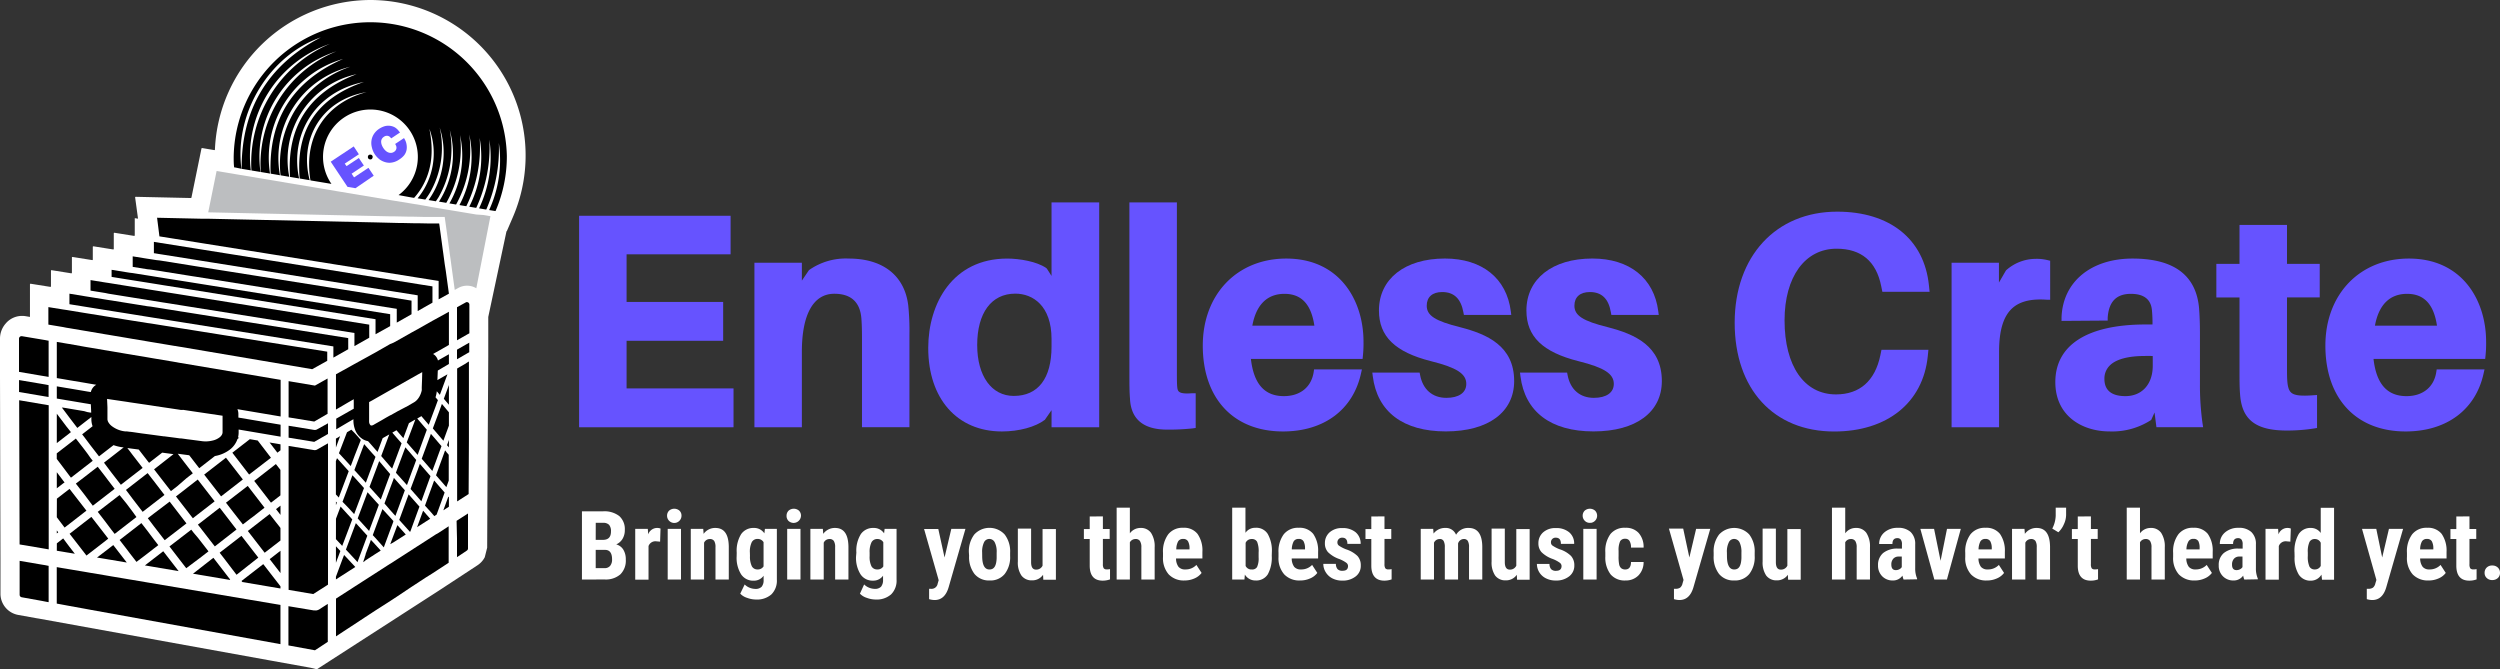 <?xml version="1.0" encoding="UTF-8"?> <svg xmlns="http://www.w3.org/2000/svg" viewBox="0 0 595.89 159.53"><rect x="0" y="0" width="595.89" height="159.53" fill="#333333" stroke="none"/><g id="Layer_2" data-name="Layer 2"><g id="Layer_1-2" data-name="Layer 1"><g id="Layer_2-2" data-name="Layer 2"><g id="Layer_1-2-2" data-name="Layer 1-2"><g id="Group_46" data-name="Group 46"><path id="Path_371" data-name="Path 371" d="M88.23,0a37.19,37.19,0,0,0-37,35.65.13.13,0,0,1-.13.13h0l-2.91-.49a.15.15,0,0,0-.17.12L45.63,47.09a.16.16,0,0,1-.14.11l-13.14-.29a.15.15,0,0,0-.14.15h0l.69,5.06L32.12,52v4.08a.15.15,0,0,1-.14.15h0l-4.7-.75a.15.15,0,0,0-.16.12v3.72a.14.14,0,0,1-.14.14h0l-4.7-.75a.14.14,0,0,0-.16.12h0v3A.14.14,0,0,1,22,62h0l-4.7-.75a.14.14,0,0,0-.16.12h0V65a.14.14,0,0,1-.13.15h0l-4.7-.75a.13.13,0,0,0-.16.1v3.73a.15.15,0,0,1-.14.15h0l-4.71-.75a.15.15,0,0,0-.16.12v7.79l-1-.17a5.1,5.1,0,0,0-.87-.07,5.07,5.07,0,0,0-3.92,1.82A5.43,5.43,0,0,0,0,80.71V85H0v4.81H0l.11,43.58h0v8.18a5.14,5.14,0,0,0,4.22,5l4.61.83H9l55.25,10h0l9.87,1.78h0l1.4.35,28.86-18.61h0l9.44-6.19a5.08,5.08,0,0,0,1.73-1.92h0l.57-2.27h0l.08-16.69h0L116.38,85V81.82h0V75.55l4.35-20.44h.07l1.41-3.27A37.06,37.06,0,0,0,88.23,0Z" fill="#fff"></path><g id="Group_45" data-name="Group 45"><path id="Path_372" data-name="Path 372" d="M88.28,38c.35,0,.53-.24.55-.66a.54.54,0,0,0-.59-.48h0a.52.52,0,0,0-.55.49h0v.09a.53.53,0,0,0,.51.55h.08Z"></path><path id="Path_373" data-name="Path 373" d="M89.27,36.68A5.25,5.25,0,0,0,90.48,38a4.31,4.31,0,0,0,1.49.69,3.8,3.8,0,0,0,.89.11,4.25,4.25,0,0,0,2.33-.8h0a4.79,4.79,0,0,0,1.15-1,3.08,3.08,0,0,0,.57-1.28,3.69,3.69,0,0,0,0-1.24,3.52,3.52,0,0,0-.41-1.22l-.2-.35-2.11,1.4.16.3a1.22,1.22,0,0,1,.12.86,1.18,1.18,0,0,1-.56.73,1.43,1.43,0,0,1-.63.24,1.6,1.6,0,0,1-.65-.08A2.09,2.09,0,0,1,92,36a3.08,3.08,0,0,1-.61-.69,3.41,3.41,0,0,1-.42-.83,2.4,2.4,0,0,1-.12-.75,1.34,1.34,0,0,1,.17-.62,1.44,1.44,0,0,1,.5-.51,1.17,1.17,0,0,1,.83-.23,1.06,1.06,0,0,1,.68.36l.22.25,2.1-1.4-.27-.32a3.44,3.44,0,0,0-1-.92,3.26,3.26,0,0,0-2.54-.21,5,5,0,0,0-1.16.57,4.34,4.34,0,0,0-1.25,1.24,3.81,3.81,0,0,0-.58,1.52,4.07,4.07,0,0,0,.08,1.63A5,5,0,0,0,89.27,36.68Z" fill="#6653ff"></path><path id="Path_374" data-name="Path 374" d="M109.52,48.93a24.65,24.65,0,0,0,2.34-16.83,27.11,27.11,0,0,1-3.14,16.7h.21Z" fill="none"></path><path id="Path_375" data-name="Path 375" d="M86.74,19.5c-11.85,2.41-17.67,12.81-15.46,23h.15C70.42,31,75.56,23.35,86.74,19.5Z" fill="none"></path><path id="Path_376" data-name="Path 376" d="M81.78,14.05A24.48,24.48,0,0,0,64.36,41.38h.14C64,28.5,69.72,19.37,81.78,14.05Z" fill="none"></path><path id="Path_377" data-name="Path 377" d="M111.87,49.32A26.18,26.18,0,0,0,114.34,33a31.7,31.7,0,0,1-3.18,16.25h.21Z" fill="none"></path><path id="Path_378" data-name="Path 378" d="M107.1,48.53a22.82,22.82,0,0,0,2.54-16.27,26.35,26.35,0,0,1-3.28,16.14h.08Z" fill="none"></path><path id="Path_379" data-name="Path 379" d="M104.61,48.11A21.1,21.1,0,0,0,107.18,31a23.49,23.49,0,0,1-2.67,16,9.66,9.66,0,0,1-.67,1h.06Z" fill="none"></path><path id="Path_380" data-name="Path 380" d="M82.81,44.46l-4-6,5.47-3.64,1.24,1.86-3.37,2.24.44.66,2.91-1.94,1.2,1.8-2.92,1.94.58.87L87.82,40l1.27,1.9-4.37,2.9,8.54,1.43,1.74.29a11.31,11.31,0,1,0-16-2.69l1.75.29Z" fill="none"></path><path id="Path_381" data-name="Path 381" d="M89.08,41.88,87.82,40l-3.43,2.28-.58-.88,2.92-1.94-1.2-1.8L82.61,39.6,82.17,39l3.37-2.23-1.23-1.87-5.48,3.64,4,6,1.9.32Z" fill="#6653ff"></path><path id="Path_382" data-name="Path 382" d="M114.2,49.71a28.38,28.38,0,0,0,2.47-16.36,34.59,34.59,0,0,1-3.15,16.25h.24Z" fill="none"></path><path id="Path_383" data-name="Path 383" d="M70.19,26.5A25,25,0,0,1,83.51,15.9,22.41,22.41,0,0,0,66.73,41.77h.14A24.66,24.66,0,0,1,70.19,26.5Z" fill="none"></path><path id="Path_384" data-name="Path 384" d="M116.62,50.12a28.31,28.31,0,0,0,2.29-16,35.9,35.9,0,0,1-3,15.87h.3Z" fill="none"></path><path id="Path_385" data-name="Path 385" d="M76.48,8.92C64.58,13,55.8,26.63,57.54,40.23h.06C57.53,26,63.85,15.5,76.48,8.92Z" fill="none"></path><path id="Path_386" data-name="Path 386" d="M87.37,21.91C76.8,23.7,71.18,33,73.82,43H74C72.2,32.1,78.12,24.37,87.37,21.91Z" fill="none"></path><path id="Path_387" data-name="Path 387" d="M102.33,30.7c1,4.94.78,9.73-1.92,14.16a16.22,16.22,0,0,1-1.69,2.26l.81.15A16.88,16.88,0,0,0,102.33,30.7Z" fill="none"></path><path id="Path_388" data-name="Path 388" d="M104.77,30.4a21.61,21.61,0,0,1-2.25,15.41,17.28,17.28,0,0,1-1.18,1.75l.78.13A19.47,19.47,0,0,0,104.77,30.4Z" fill="none"></path><path id="Path_389" data-name="Path 389" d="M64.15,23.17a31,31,0,0,1,14.5-12.73A28.36,28.36,0,0,0,59.77,40.6h.15A30.7,30.7,0,0,1,64.15,23.17Z" fill="none"></path><path id="Path_390" data-name="Path 390" d="M85,17.68A20.84,20.84,0,0,0,69,42.14h.18Q67.91,24.2,85,17.68Z" fill="none"></path><path id="Path_391" data-name="Path 391" d="M66.33,24A29.31,29.31,0,0,1,80.19,12.24,26.42,26.42,0,0,0,62.08,41h.08A29.26,29.26,0,0,1,66.33,24Z" fill="none"></path><path id="Path_392" data-name="Path 392" d="M57.54,40.23c-1.74-13.6,7-27.2,18.94-31.32C63.84,15.5,57.53,26,57.6,40.24l2.18.36A28.34,28.34,0,0,1,78.65,10.44,30.85,30.85,0,0,0,59.93,40.63l2.15.36A26.4,26.4,0,0,1,80.19,12.24,28.91,28.91,0,0,0,62.16,41l2.2.37A24.47,24.47,0,0,1,81.78,14.05C69.72,19.37,64,28.5,64.51,41.39l2.22.38A22.41,22.41,0,0,1,83.51,15.9,25,25,0,0,0,70.19,26.5a24.66,24.66,0,0,0-3.32,15.29l2.08.35A20.84,20.84,0,0,1,85,17.68Q67.93,24.22,69.13,42.17l2.16.36c-2.21-10.22,3.61-20.62,15.46-23C75.57,23.35,70.42,31,71.44,42.55l2.38.4c-2.63-9.93,3-19.25,13.56-21C78.13,24.37,72.21,32.1,74,43l5,.83A11.3,11.3,0,1,1,95,46.5l2.7.5.83.14h.2a16.92,16.92,0,0,0,1.69-2.27c2.7-4.43,2.91-9.21,1.93-14.16a16.89,16.89,0,0,1-2.81,16.56l1,.16.78.13h.06a20.5,20.5,0,0,0,1.17-1.75A21.61,21.61,0,0,0,104.8,30.4a19.47,19.47,0,0,1-2.65,17.29l1,.16.74.13c.23-.34.45-.67.66-1a23.48,23.48,0,0,0,2.65-16,21.16,21.16,0,0,1-2.57,17.08l1.11.18.63.11a26.42,26.42,0,0,0,3.29-16.14,22.87,22.87,0,0,1-2.54,16.27l1,.17.59.1a27.11,27.11,0,0,0,3.14-16.7,24.65,24.65,0,0,1-2.34,16.83l1.12.19.52.08a31.72,31.72,0,0,0,3.18-16.26,26.16,26.16,0,0,1-2.48,16.38l1.19.2.47.08a34.46,34.46,0,0,0,3.14-16.25,28.46,28.46,0,0,1-2.46,16.36l1.28.22.43.07a36.11,36.11,0,0,0,3-15.88,28.5,28.5,0,0,1-2.31,16l.52.08,1,.16a32.94,32.94,0,0,0,2.7-13.13,32.56,32.56,0,0,0-65.11.26c0,.82,0,1.64.11,2.45l.4.06Z"></path><path id="Path_393" data-name="Path 393" d="M113.51,51.13l-.7-.12-1.69-.28-.72-.12-1.72-.29-.8-.13-1.69-.28-.72-.12-1.82-.31-.8-.13L101,49l-.79-.13-2-.33-.83-.14L93,47.69l-12.57-2.1L56,41.49l-4.37-.73-2,9.85,9,.2,34.17.75h.89l3.63.08h.89l2.56.06H106l.11.83.13.93.28,2,.12.85.27,2,.11.78.26,1.93.11.76.23,1.72.77,5.6.84-.46a4.29,4.29,0,0,1,4.3.07l3-15.3.37-1.88-.93-.16-.72-.12Z" fill="#bcbec0"></path><path id="Path_394" data-name="Path 394" d="M67.54,62.57l-19.7-3.14-.74-.12-.74-.12L38.23,57.9l-.77-.13-.78-.12h0v2.7l.41.06.77.13.78.12,7.23,1.15.74.12.74.12,25.42,4.06L94.1,69.52l5.46.87v3.75l3.52-2V68.26l-2.91-.46Z"></path><path id="Path_395" data-name="Path 395" d="M45.51,67.3l-.75-.12-5.37-.85-.77-.13-.78-.12-1.18-.19-.75-.12-.75-.12-3.53-.56L30.88,65l-.75-.12-3.53-.57V66l3.53.57.75.12.75.12,3.53.56.75.12.75.12,1.43.23.78.13.77.12,4.78.76.75.12.74.12,43.6,7v3.58L93,77.73V74.89L46.25,67.42Z"></path><path id="Path_396" data-name="Path 396" d="M44.09,74.38l-.74-.11-2.93-.47-.77-.12-.78-.13-2.21-.35-.75-.12L35.16,73l-3.53-.57-.75-.12-.75-.12-3.53-.57-.75-.11-.75-.12-3.52-.57-.75-.12-.75-.12L16.55,70v2.51l3.53.57.75.12.75.12,3.52.57.75.12.75.12,3.53.56.75.12.75.12,3.53.57.75.12.75.12,2.57.41.77.12.77.13,2.09.33.74.12.75.12,35.11,5.6v2.67l3.54-2V80.59L44.83,74.5Z"></path><g id="Group_44" data-name="Group 44"><path id="Path_397" data-name="Path 397" d="M46.66,57.72l.74.12.74.12,17.37,2.77,34.06,5.44h0l3.08.49,1.9.3v4.39L107,70l-.74-5.41L106,62.94l-.09-.67-.26-1.93-.1-.69-.26-1.94-.11-.79-.27-2-.11-.83-.12-.82h-2.27l-2.47-.05H99l-3.18-.07H95L89.09,53H89l-29.66-.65-10-.22H47.81L37.44,51.9,38,56.34Z"></path><path id="Path_398" data-name="Path 398" d="M35.91,64.25l.75.12,1,.15.78.12.77.13,5.88.94.74.12.74.11,48,7.67V76.9l3.52-2V71.66L87.89,70l-9.47-1.51L47,63.51l-.75-.12-.74-.12L38.82,62.2l-.77-.12L37.28,62l-.63-.1-.75-.12-.75-.11-3.52-.57v2.51l3.52.57Z"></path><path id="Path_399" data-name="Path 399" d="M25.85,70l.75.12,3.53.57.75.12.75.12,3.53.57.75.12.75.12,2,.32.77.12.78.12,3.43.55.74.12.75.12,39.35,6.28V82.5l3.53-2V77.38l-42.4-6.77-.74-.12-.74-.12-4.28-.68-.77-.13-.77-.12-1.65-.26-.75-.12-.75-.12-3.53-.57-.75-.12-.75-.12-3.53-.57-.75-.12-.75-.11-3.52-.57v2.51l3.52.57Z"></path><path id="Path_400" data-name="Path 400" d="M15.8,78.11l.75.12,3.53.6.75.12.75.13,3.52.6.75.12.75.13,3.53.59.75.13.75.13,3.53.59.75.13.75.12,3.4.57.78.13.77.13h.1l.74.13.74.12L74.41,88,78,86V83.82L44.06,78.4l-.75-.12-.74-.11L41,77.91l-.77-.12-.78-.12-2.78-.45-.75-.12-.76-.1-3.53-.56-.75-.12-.75-.12-3.52-.57-.75-.12-.75-.12-3.53-.57-.75-.12-.75-.12L16.56,74l-.75-.12-.75-.11-3.53-.57v4.17l3.53.59Z"></path><path id="Path_401" data-name="Path 401" d="M80.07,120.4l.22-.6-.22-.24Z"></path><path id="Path_402" data-name="Path 402" d="M80.07,106.67l1-2.71-1,.59Z"></path><path id="Path_403" data-name="Path 403" d="M80.07,130.41v3.74l.26-.71.29-.75.28-.74.14-.38.09-.23-.76-.81-.29-.32Z"></path><path id="Path_404" data-name="Path 404" d="M77.57,144.3l-.95.61-.5.33a2.14,2.14,0,0,1-.65.25,1.34,1.34,0,0,1-.4,0h-.32l-6-1v9.35L75.07,155h0l1.63-1.07.93-.61.32-.21.18-.12v-9.05l-.18.12Z"></path><path id="Path_405" data-name="Path 405" d="M13.54,127.15l.34-.27-.34-.44Z"></path><path id="Path_406" data-name="Path 406" d="M26.6,119.46l-.75.58-.75.58L23.3,122l1.8,2.33.75,1,.75,1,.73.93,2.8-2.17.75-.58.75-.58.89-.69L31.63,122l-.75-1-.75-1-1.63-2Z"></path><path id="Path_407" data-name="Path 407" d="M54.86,138.14l-4-5.19L46,136.75l8.8,1.48Z"></path><path id="Path_408" data-name="Path 408" d="M57.56,138.48l.2.25,9.09,1.54v-.52l-4.1-5.29Z"></path><path id="Path_409" data-name="Path 409" d="M61.45,133l.12-.09-.52-.67-.59-.76-2.91-3.76-4.64,3.59-.55.43.24.32.59.76L56.38,137Z"></path><path id="Path_410" data-name="Path 410" d="M36.66,122.42l-.75.58-.68.53.68.88.75,1,2.59,3.35,5.19-4-4-5.2Z"></path><path id="Path_411" data-name="Path 411" d="M48,132.73l.94-.73.75-.58-.12-.16-1.48-1.91-.92-1.18-1-1.17-.58-.75-5.2,4,4,5.19Z"></path><path id="Path_412" data-name="Path 412" d="M36.66,114.65l-.32-.4-.18-.23-.25-.33-.36-.46-.34-.44h-.05l-3.53,2.74-.75.58-.75.58-.11.08.11.15.75,1,.75,1L34,122l1.12-.87.75-.58.75-.58,2.58-2-2-2.61Z"></path><path id="Path_413" data-name="Path 413" d="M56.37,126.21l-4-5.19-4.91,3.81-.29.21.38.49,3.65,4.71Z"></path><path id="Path_414" data-name="Path 414" d="M66.86,122.73v-2.21l-1.07.83Z"></path><path id="Path_415" data-name="Path 415" d="M75.56,107.16a1.05,1.05,0,0,1-.49.13h-.16l-6.12-1V140.6l5.87,1L78,139.47l.18-.12V105.67l-.18.1Z"></path><path id="Path_416" data-name="Path 416" d="M75.07,91.91l-6.28-1.06v8.63l6.11,1,3-1.74.18-.1V90.22l-.18.1Z"></path><rect id="Rectangle_25" data-name="Rectangle 25" x="49.99" y="110.42" width="6.57" height="6.57" transform="translate(-58.52 56.53) rotate(-37.81)"></rect><path id="Path_417" data-name="Path 417" d="M75.55,102.36a1,1,0,0,1-.48.12h-.16l-6.12-1v2.84l6.11,1,3.1-1.78.18-.1v-2.56L78,101Z"></path><path id="Path_418" data-name="Path 418" d="M46.09,115.11l-.68.53-.69.53-.32.26-.7.54-.7.54-1.06.82,3.74,4.83.29.37.47-.37.68-.53,3.14-2.43.69-.54.21-.16-.62-.8-3.41-4.4Z"></path><path id="Path_419" data-name="Path 419" d="M66.12,107.9l.74-.57v-1.42l-2.61-.44Z"></path><path id="Path_420" data-name="Path 420" d="M60.59,114.63l4,5.19,2.25-1.74V112l-1.08-1.39Z"></path><path id="Path_421" data-name="Path 421" d="M61.43,105l-1.88-.32-4.17,3.23,4,5.2,5.2-4Z"></path><path id="Path_422" data-name="Path 422" d="M60.35,123.13l.7-.55,2-1.57-4-5.19-5.19,4,.1.13.86,1.12.87,1.12,2.2,2.81,1.76-1.36Z"></path><path id="Path_423" data-name="Path 423" d="M65.62,124.27l-1.35-1.74-1.09.84-.7.54-.7.55-2.71,2.1,3.87,5,.15.19.24-.19,3.52-2.72v-3l-.37-.49Z"></path><path id="Path_424" data-name="Path 424" d="M42.14,86.35l-.43-.07-.34-.06-.4-.07-.37-.06-3.94-.66-.75-.13-.75-.13-3.53-.59-.75-.13-.75-.12-3.53-.6-.75-.13-.75-.12-3.52-.6-.75-.12-.75-.13L16.55,82l-.75-.12-.75-.13-1.51-.25v8.62l1.51.25.75.13.75.13,3.53.59.75.13.75.13,1.37.23a3.21,3.21,0,0,0-.48.34,2.75,2.75,0,0,0-.82,1.39h-.07l-.75-.12-.75-.13-3.53-.6-.75-.12-.75-.13-1.51-.25V95l1.51.25.75.13.75.12,3.53.6.75.12.75.13h.07l.09,2h-.17l-.75-.13L20.07,98l-3.52-.59-.75-.13-.75-.12h-.3l.3.38.75,1,.75,1L18.43,102l1.64-1.28.75-.58.75-.58.21-.16v.71a5,5,0,0,0,.29,1.48l-.52.41-.75.58-.75.58-.47.37.47.6.75,1,.75,1,2.05,2.65,1.47-1.14.75-.58.75-.58.49-.38a10.72,10.72,0,0,0,2.17.52h.27l-2.93,2.28-.75.58-.75.58-.28.22.28.38.75,1,.75,1,2.24,2.89,1.29-1,.75-.58.75-.58,2.4-1.86-2.4-3.1-.75-1-.5-.64.5.07.75.1,1.47.19,2.06,2.66.4.51.35-.27.39-.31.36-.27.55-.43.9-.7.58-.45,2.69.36-3.84,3-.79.62.53.69,1.62,2.09.87,1.12.87,1.12.13.17.11-.08.69-.54.7-.54L44.43,114l.68-.53.69-.53.16-.13-.22-.29-.92-1.18-.92-1.19-1.53-2,1.28.17.77.1.67.09.13.15,2.27,2.94,3.73-2.9A8.13,8.13,0,0,0,55,107a5.43,5.43,0,0,0,1.61-2.36l.42-.33-.31,0a4.82,4.82,0,0,0,.16-1.25v-.68l10,1.7v-2.85l-10.06-1.7v-.94a3,3,0,0,0-.23-1.06l10.3,1.74V90.54L42.47,86.42ZM43.71,97.7l9.34,1.39V103a1.24,1.24,0,0,1-.15.6,2,2,0,0,1-.45.56h0a4.26,4.26,0,0,1-1.78.85,6.85,6.85,0,0,1-2.63.13l-2.49-.33-.89-.11-.77-.11-.77-.1h-.26l-1-.14L39.14,104H39l-.74-.1-.75-.1-.8-.11-.75-.1-.75-.1-1.46-.19L31.68,103l-.62-.08h-.13l-.75-.1H29.8a6.31,6.31,0,0,1-3.14-1.25,3,3,0,0,1-.75-.8,1.64,1.64,0,0,1-.3-.83V97.08l-.09-2,.5.08.75.11,3.53.52.75.12.75.11,3.53.52.75.11.75.12,2.15.32.74.11.75.11,1.86.28.77.12Z"></path><path id="Path_425" data-name="Path 425" d="M65.46,132.36l-.94.73-.24.18,2.58,3.33v-5.32l-.46.35Z"></path><path id="Path_426" data-name="Path 426" d="M35.91,135l.75.13,5.92,1-3.67-4.74-2.25,1.74-.75.58-.75.58-.62.48.62.1Z"></path><path id="Path_427" data-name="Path 427" d="M35.15,138.83l-3.53-.6-.75-.12-.75-.13-3.52-.59-.75-.13-.75-.13-3.53-.59-.75-.13-.75-.13-3.53-.59-.75-.13-.75-.12-1.51-.26v8.69l1.51.28.75.14.75.14,3.53.64.75.14.75.14,45.28,8.19v-9.35l-8-1.35Z"></path><path id="Path_428" data-name="Path 428" d="M31.63,132.77l.9,1.16,2.63-2,.75-.58.75-.59,1.07-.82-1.07-1.38-.75-1-.75-1-1.46-1.88-2.07,1.61-.75.58-.75.58-1.62,1.26,1.62,2.09.75,1Z"></path><path id="Path_429" data-name="Path 429" d="M20.61,132.42l.22-.17.75-.58,3.53-2.73.69-.55-.69-.9-3.33-4.29-.2.16-.75.58-.75.58-3.49,2.71,3.49,4.5Z"></path><path id="Path_430" data-name="Path 430" d="M25.86,133.35l.75.12,3.52.6h.08l-.08-.1L27,129.92l-.38.29-.75.58-.75.58-2,1.52,2,.33Z"></path><path id="Path_431" data-name="Path 431" d="M25.85,114.59l-.75-1-1.81-2.34-1.71,1.32-.75.59-.75.58-2,1.53,2,2.56.75,1,.75,1,.54.71,3-2.32.75-.58.75-.58.71-.55-.71-.92Z"></path><path id="Path_432" data-name="Path 432" d="M15.8,101.61l-.75-1-1.51-2v7l1.51-1.17.75-.58.75-.58.35-.28-.35-.45Z"></path><path id="Path_433" data-name="Path 433" d="M15.39,115l-.34-.44-1.51-2v3.83l1.51-1.17Z"></path><path id="Path_434" data-name="Path 434" d="M20.83,108.1l-.75-1-2-2.57-1.53,1.19-.75.58-.75.58-1.52,1.18v1.33l1.52,2,.75,1,.75,1,.36.47,3.16-2.45.75-.58.75-.58.53-.42-.53-.68Z"></path><path id="Path_435" data-name="Path 435" d="M13.54,131.27l1.51.25.75.13.75.12,1.29.22-1.29-1.66-.75-1-.74-1h0l-1.51,1.18Z"></path><path id="Path_436" data-name="Path 436" d="M13.54,123.29l1.51,2,.35.46.4-.31.75-.58,3.53-2.74.52-.4-.52-.67-3.51-4.52h0l-.75.58-.75.58-1.51,1.17Z"></path><path id="Path_437" data-name="Path 437" d="M10.77,81.06,10,80.93l-4.78-.8H5.13a.6.6,0,0,0-.6.6h0v7.91l5.47.93.75.12.75.13h.09V81.2H11.5Z"></path><path id="Path_438" data-name="Path 438" d="M10.77,134.71l-.75-.12-5.34-.91v8.09a.6.6,0,0,0,.49.59l4.83.87.75.15.75.14h.09v-8.66H11.5Z"></path><path id="Path_439" data-name="Path 439" d="M10.77,96.44,10,96.32,4.57,95.4l.1,34.37,5.35.9.75.13.75.13h.09V96.58h-.09Z"></path><path id="Path_440" data-name="Path 440" d="M10.77,91.64,10,91.51l-5.46-.92v2.85l5.45.92.75.13.75.12h.09V91.78h-.09Z"></path><path id="Path_441" data-name="Path 441" d="M105.67,121.64l1.33-.86v-2.24l-.14-.17Z"></path><path id="Path_442" data-name="Path 442" d="M108.93,128.35v4.45l.35-.23,2-1.34a.61.61,0,0,0,.27-.51v-8.33l-2.72,1.75Z"></path><path id="Path_443" data-name="Path 443" d="M102.54,123.65l-1.69-1.92-1.29,3.53-.15.4.15-.1Z"></path><path id="Path_444" data-name="Path 444" d="M103.09,122.52l.44.5.09-.06.22-.15.23-.15.52-1.43.3-.83,1.09-3-.4-.47-.63-.71-.36-.42-.26-.3-.49-.57-.36-.4-.39,1.08-1.79,4.91L103,122.4Z"></path><path id="Path_445" data-name="Path 445" d="M103.84,127.4l-.38.25-.37.24-.5.32-.88.57-2.15,1.38-.75.48-.75.49-1.81,1.16-1.13.73-.59.38-.53.34-.22.15-.75.48H93l-.78.5-.79.51-1.89,1.22-.75.48-.75.48-3.53,2.27-.75.49-.75.48-2.92,1.88v9l1.59-1.05.93-.61.4-.26.53-.35.22-.14.75-.49,2.33-1.54.94-.61.25-.17.68-.44.07-.05.75-.49,3.5-2.24.75-.49.75-.49L98,139.94l.75-.49.75-.49.5-.33,1.42-.93,1.6-1,.75-.49.75-.49,2.42-1.58v-8.7L104.55,127Z"></path><path id="Path_446" data-name="Path 446" d="M97.81,126.7l.25-.7.75-2.06.75-2.06.42-1.13-.42-.47-.75-.85-.75-.85-.66-.75-2.24,6.1,2.54,2.82Z"></path><path id="Path_447" data-name="Path 447" d="M93,126.36l.75-2v-.19l-.75-.83-1.84-2-1.68,4.51-.63,1.7.63.68,2,2.24Z"></path><path id="Path_448" data-name="Path 448" d="M93.78,114.25l-.75,2L91.64,120,93,121.58l.75.84.5.55.25-.68,2-5.43-2-2.25-.62-.71Z"></path><path id="Path_449" data-name="Path 449" d="M93.78,129.28l.75-.48,2.19-1.4-2-2.23-.18.47-.75,2-.75,2v.06h0Z"></path><path id="Path_450" data-name="Path 450" d="M87.1,133.58l.56-.36L88,133l.22-.14.22-.15.31-.19.59-.39.16-.1,1.25-.8-1.25-1.37-.75-.82-.34-.36L88,129.8l-.86,2.28,0,.14-.22.61v.09l-.24.65v.06l-.14.37.43-.27Z"></path><path id="Path_451" data-name="Path 451" d="M88,126.48l.75-2,.75-2,.8-2.16-.8-.88-.75-.84-.75-.83-.4-.44-2.34,6.24,2.73,3Z"></path><path id="Path_452" data-name="Path 452" d="M80.07,128.51l1.5,1.61L83,126.35l.75-2,.21-.56-.21-.23-.75-.82-1.82-2-1.1,2.91Z"></path><path id="Path_453" data-name="Path 453" d="M80.33,109.21l-.27.7v7.94l.69.74,2.23-5.9.14-.38-.14-.16Z"></path><path id="Path_454" data-name="Path 454" d="M84,113.28l-.26.7L83,116l-1.36,3.6L83,121l.75.82.67.72.08-.22,2.26-6-2.26-2.51Z"></path><path id="Path_455" data-name="Path 455" d="M80.07,138.11,83,136.23l.75-.48.75-.48.19-.12-.19-.21-.75-.8-.6-.65-.15-.16-.56-.6-.43-.45-.16.43-.29.75-1.49,4Z"></path><path id="Path_456" data-name="Path 456" d="M85.21,134l.17-.48.12-.32.16-.43.1-.28.18-.47.09-.24,1.52-4.09-2.73-3-.34.9-.75,2-.75,2-.34.91-.19.51.32.34.21.22.34.36.41.45.18.19.12.13.45.48.27.29Z"></path><path id="Path_457" data-name="Path 457" d="M110.77,86.79h0l-.67.39-.2.11-.5.29-.44.26v31.68l2.74-1.76.07-12.91V86.16l-.24.14Z"></path><path id="Path_458" data-name="Path 458" d="M111.31,72a.6.6,0,0,0-.29.08l-2.09,1.15v7.88l.29-.16.7-.4,1.45-.83.51-.28V72.62a.6.6,0,0,0-.59-.61h0Z"></path><path id="Path_459" data-name="Path 459" d="M110.87,82.23l-.67.39-.71.4-.56.32v2.29l.16-.09.7-.4.58-.34.12-.07.74-.43.62-.35V81.67l-.12.08Z"></path><path id="Path_460" data-name="Path 460" d="M107,96.48V91.77l-1.21,3.28Z"></path><path id="Path_461" data-name="Path 461" d="M104.59,98.32l-.75,2-.67,1.8.67.78.75.88,1.09,1.27,1.32-3.6V98.28l-1.67-2Z"></path><path id="Path_462" data-name="Path 462" d="M105.23,106.34l-.64-.74-.75-.88-.75-.87-.38-.44-2.19,5.94,2.54,2.92v-.06l.75-2,.75-2.06Z"></path><path id="Path_463" data-name="Path 463" d="M106.09,107.35l-.36,1-1.15,3.15-.65,1.79.65.75h0l.62.71.62.71.57.66.57-1.56V108.4l-.42-.48Z"></path><path id="Path_464" data-name="Path 464" d="M106.87,106.48l.13.15v-1.76l-.45,1.24Z"></path><path id="Path_465" data-name="Path 465" d="M99.56,112l-.75,2-.75,2-.2.55.2.23.75.86.75.85.87,1,2.18-6-2.54-2.93Z"></path><path id="Path_466" data-name="Path 466" d="M103.84,76.05l-.75.41-3.53,2-.75.41-.75.41-3.53,2-.75.41L93,82l-3.49,2-.75.41-.75.42-3.53,1.94-.75.42L83,87.6l-2.92,1.61v8.41L83,95.91l.75-.43.57-.33a5.23,5.23,0,0,0,0,.56v1.71l-.51.28-.75.43-2.92,1.66v2.54L83,100.64l.75-.43.49-.29v.17a6.42,6.42,0,0,0,.1,1.24,5,5,0,0,0,.16.67h0a4.51,4.51,0,0,0,1.94,2.66,4,4,0,0,0,1.29.5l.3.33.75.85.75.86.46.52,1.22-3.28,1.58-.89-1.93,5.15L93,111.18l.47.52.28-.76.75-2,1.22-3.28-1.22-1.39-.75-.87-.24-.28.24-.14.75-.43h0l1.64,1.89,1.33-3.58.52-.3.75-.43L99,100l-.3.8-.75,2-1,2.65,1,1.14.75.86.75.86.1.12,2.19-6-2.29-2.67h0l.76-.44c.08,0,.14-.09.22-.14l1.77,2.07L103,99.1l.75-2,.63-1.73-.57-.67a7.09,7.09,0,0,0,.3-1.44l.39.45.34.41,1.81-4.9-2.15,1.24-.24.15.09-2.28.14-.09L107,86.76V84.44l-2.42,1.37-.19.12a2.56,2.56,0,0,0-.56-1.07,2.18,2.18,0,0,0-.49-.42l-.13-.06.63-.36.75-.42L107,82.22V74.31l-2.41,1.33Zm-3.24,14.4-.07,1.84v.45a1.31,1.31,0,0,1,0,.28,5,5,0,0,1-.55,1.49,3.74,3.74,0,0,1-.32.49,3.34,3.34,0,0,1-.75.75l-.25.16-.5.29h0l-1,.58L94.83,98l-.3.17-.75.42-.53.31L93,99l-1,.56-1,.59-1.52.86-.5.29-.25.1a.51.51,0,0,1-.3,0h-.07a1.24,1.24,0,0,1-.38-.81,4.86,4.86,0,0,1,0-.54V95.84h0l.75-.41.75-.43L93,93l.75-.42.75-.42,3.53-2,.75-.42.75-.43,1.11-.61Z"></path><path id="Path_467" data-name="Path 467" d="M98.06,108.28l-1.44-1.66-2.09,5.61-.16.44.16.19L97,115.63l1.07-2.93.75-2,.39-1.07-.39-.45Z"></path><path id="Path_468" data-name="Path 468" d="M90.38,109.91l-.87,2.33-.75,2-.69,1.83.69.77.75.83,1.25,1.39L93,113h0Z"></path><path id="Path_469" data-name="Path 469" d="M88.76,108.08l-.75-.85-1.21-1.37L84.48,112v.06h0l2.72,3L88,112.9l.75-2,.75-2h0Z"></path><path id="Path_470" data-name="Path 470" d="M83.75,102.42h0l-.75.44-.29.17-1.92,5L83,110.42l.6.67.15-.39.75-2L86,104.87l-1.45-1.64Z"></path></g></g></g><polygon points="149.35 81.23 172.37 81.23 172.37 71.97 149.35 71.97 149.35 60.62 174.14 60.62 174.14 51.43 138.03 51.43 138.03 101.84 174.84 101.84 174.84 92.58 149.35 92.58 149.35 81.23" fill="#6653ff"></polygon><path d="M202.33,61.63a15.21,15.21,0,0,0-9.51,2.76l-1.69,2.5V62.62H179.82v39.22h11.31v-18c0-8.91,2.75-13.82,7.73-13.82,4,0,6.17,2,6.46,5.94.14,1.89.14,3.64.14,5.19v20.67h11.31v-22a60.6,60.6,0,0,0-.28-7C215.64,65.72,210.48,61.63,202.33,61.63Z" fill="#6653ff"></path><path d="M250.64,65.77l-1.1-1.72-.16-.16c-2.21-1.55-6.37-2.26-9.3-2.26-13,0-18.83,10.7-18.83,21.31,0,12.09,6.89,19.9,17.56,19.9,4.08,0,8-1.07,10.24-2.78l1.59-2.29v4.07H262V48.24H250.64Zm0,15v1.84c0,7.58-3.19,11.76-9,11.76-5.3,0-8.72-4.76-8.72-12.12,0-7.67,3.39-12.26,9.08-12.26,4.18,0,8.64,2.88,8.64,10.83Z" fill="#6653ff"></path><path d="M280.59,92.16c-.07-1-.07-1.94-.07-3.41V48.24H269.2V89c0,2.49,0,4.28.14,6,.21,4.91,3.19,7.4,8.85,7.4a54,54,0,0,0,6.1-.29L285,102V93.73h-.82C280.79,94,280.71,93.26,280.59,92.16Z" fill="#6653ff"></path><path d="M306.59,61.63c-11.72,0-19.9,8.53-19.9,20.74,0,12.62,7.33,20.47,19.12,20.47,9.76,0,16.71-5.18,18.6-13.86l.21-.93h-11.4l-.1.65c-.56,3.58-3.22,5.72-7.1,5.72-4.61,0-7.18-2.9-7.86-8.87h26.62l.07-.68a28,28,0,0,0,.15-3.42C325,71.58,319.3,61.63,306.59,61.63Zm-8.09,16c.91-5,3.55-7.59,7.66-7.59s6.38,2.56,7.13,7.59Z" fill="#6653ff"></path><path d="M348.07,78h0c-6-1.49-8-2.79-8-5.13,0-2.07,1.35-3.26,3.69-3.26,2.8,0,4.45,1.57,5.05,4.82l.12.63h11.29l-.11-.87c-1-7.87-6.85-12.57-15.71-12.57-9.55,0-15.72,4.86-15.72,12.39,0,6.18,3.83,9.91,12.42,12.08,6.13,1.53,8.4,3,8.4,5.41,0,2.09-1.77,3.33-4.75,3.33-3.32,0-5.6-2-6.25-5.39l-.12-.63H327.1l.11.87c1.06,8.48,7.24,13.15,17.41,13.15s16.29-4.62,16.29-12C360.91,82.44,354.42,79.64,348.07,78Z" fill="#6653ff"></path><path d="M383.27,78h0c-6-1.49-8-2.79-8-5.13,0-2.07,1.35-3.26,3.69-3.26,2.8,0,4.45,1.57,5,4.82l.12.63h11.29l-.11-.87c-1-7.87-6.85-12.57-15.71-12.57-9.55,0-15.72,4.86-15.72,12.39,0,6.18,3.83,9.91,12.42,12.08,6.13,1.53,8.41,3,8.41,5.41,0,2.09-1.78,3.33-4.76,3.33-3.32,0-5.6-2-6.25-5.39l-.12-.63H362.3l.11.87c1.06,8.48,7.24,13.15,17.41,13.15s16.29-4.62,16.29-12C396.11,82.44,389.62,79.64,383.27,78Z" fill="#6653ff"></path><path d="M437.76,59.28c5.88,0,9.46,3,10.64,8.94l.27,1.33h11.26L459.77,68c-1.13-11-9.3-17.55-21.87-17.55-14.61,0-24.43,10.64-24.43,26.48s9.31,25.92,23.72,25.92c12.63,0,21.17-6.87,22.3-17.91l.16-1.56H448.46l-.27,1.32c-1.27,6.09-4.93,9.31-10.57,9.31-7.57,0-12.26-6.76-12.26-17.65C425.36,66,430.22,59.28,437.76,59.28Z" fill="#6653ff"></path><path d="M485.14,61.7a10.61,10.61,0,0,0-7,2.75l-1.68,2.9V62.62H465.17v39.22h11.32v-18c0-5,1-8.38,3.08-10.31,1.79-1.67,4.49-2.36,8.28-2.09h.82V62.15l-.58-.14A10.85,10.85,0,0,0,485.14,61.7Z" fill="#6653ff"></path><path d="M524.37,91.51V79.33c0-2.11-.07-4.09-.21-5.88-.69-7.84-6-11.82-15.86-11.82s-16.64,5.52-16.92,14.06v.8l11-.08V75.7c.27-3.81,2.08-5.66,5.54-5.66,3.06,0,4.76,1.3,5,3.85a30.62,30.62,0,0,1,.14,3.45h-1.63c-13.88,0-21.53,4.88-21.53,13.74,0,8.11,6.47,11.75,12.89,11.75a17,17,0,0,0,9.78-2.62l.18-.12.8-1.77.45,3.51h11.13L525,101A65,65,0,0,1,524.37,91.51Zm-11.25-6.64v2.32c0,4.39-2.56,7.23-6.52,7.23-3.29,0-5-1.38-5-4.11A4.37,4.37,0,0,1,503,87c1.51-1.41,4.36-2.15,8.24-2.15A17,17,0,0,1,513.12,84.87Z" fill="#6653ff"></path><path d="M545.12,53.62H533.8V62.9h-5.52v8h5.52V88.68c0,2.11,0,3.78.15,5.51.47,5.91,3.8,8.43,11.11,8.43a41.26,41.26,0,0,0,6.57-.5l.65-.11V94.15l-.84.06c-3,.23-4.54.05-5.3-.61-.55-.47-.83-1.3-.95-2.78-.07-1-.07-2-.07-3.28V70.89h7.8v-8h-7.8Z" fill="#6653ff"></path><path d="M574.17,61.63c-11.72,0-19.9,8.53-19.9,20.74,0,12.62,7.33,20.47,19.12,20.47,9.76,0,16.72-5.18,18.6-13.86l.21-.93H580.8l-.1.65c-.56,3.58-3.22,5.72-7.1,5.72-4.61,0-7.18-2.9-7.86-8.87h26.62l.07-.68a28,28,0,0,0,.15-3.42C592.58,71.58,586.89,61.63,574.17,61.63Zm-8.09,16c.91-5,3.55-7.59,7.66-7.59s6.38,2.56,7.13,7.59Z" fill="#6653ff"></path><path d="M138.71,138.14V121.88h5A5.77,5.77,0,0,1,147.6,123a4.16,4.16,0,0,1,1.33,3.32,4,4,0,0,1-.55,2.13,3.29,3.29,0,0,1-1.5,1.31,2.85,2.85,0,0,1,1.69,1.25,4.33,4.33,0,0,1,.59,2.33,4.6,4.6,0,0,1-1.3,3.57,5.31,5.31,0,0,1-3.77,1.21Zm3.28-9.46h1.71c1.29,0,1.93-.66,1.93-2a2.3,2.3,0,0,0-.45-1.58,1.88,1.88,0,0,0-1.45-.48H142Zm0,2.39v4.35h2.1a1.66,1.66,0,0,0,1.34-.55,2.33,2.33,0,0,0,.46-1.55q0-2.19-1.59-2.25Z" fill="#fff"></path><path d="M157.34,129.11l-1-.09a1.73,1.73,0,0,0-1.76,1.14v8h-3.17v-12.1h3l.09,1.31a2.27,2.27,0,0,1,2.07-1.53,2.34,2.34,0,0,1,.87.14Z" fill="#fff"></path><path d="M159,122.93a1.67,1.67,0,0,1,.47-1.2,1.89,1.89,0,0,1,2.5,0,1.59,1.59,0,0,1,.47,1.2,1.72,1.72,0,1,1-3.44,0Zm3.32,15.21h-3.17V126.06h3.17Z" fill="#fff"></path><path d="M167.62,126.06l.09,1.19a3.36,3.36,0,0,1,2.8-1.41c2.08,0,3.14,1.45,3.2,4.36v7.94h-3.17v-7.7a2.76,2.76,0,0,0-.3-1.49,1.21,1.21,0,0,0-1.08-.47,1.5,1.5,0,0,0-1.34.88v8.78h-3.17V126.06Z" fill="#fff"></path><path d="M175.6,131.73a7.5,7.5,0,0,1,1.07-4.43,3.52,3.52,0,0,1,3-1.46,2.91,2.91,0,0,1,2.53,1.29l.12-1.07h2.85v12.08a4.62,4.62,0,0,1-1.29,3.53,5.2,5.2,0,0,1-3.72,1.23,6.25,6.25,0,0,1-2.09-.4,3.78,3.78,0,0,1-1.63-1l1.06-2.19a3.36,3.36,0,0,0,1.16.77,3.72,3.72,0,0,0,1.35.29,2,2,0,0,0,1.53-.51,2.39,2.39,0,0,0,.47-1.63v-1a2.81,2.81,0,0,1-2.35,1.18,3.44,3.44,0,0,1-3-1.5,7.36,7.36,0,0,1-1.08-4.24Zm3.16.79a5.25,5.25,0,0,0,.44,2.44,1.48,1.48,0,0,0,1.38.77A1.59,1.59,0,0,0,182,135v-5.77a1.58,1.58,0,0,0-1.42-.77,1.51,1.51,0,0,0-1.39.77,5.17,5.17,0,0,0-.45,2.48Z" fill="#fff"></path><path d="M187.48,122.93a1.67,1.67,0,0,1,.47-1.2,1.89,1.89,0,0,1,2.5,0,1.67,1.67,0,0,1,.47,1.2,1.77,1.77,0,0,1-1.83,1.71,1.81,1.81,0,0,1-1.17-.5A1.68,1.68,0,0,1,187.48,122.93Zm3.32,15.21h-3.17V126.06h3.17Z" fill="#fff"></path><path d="M196.13,126.06l.09,1.19a3.4,3.4,0,0,1,2.81-1.41c2.07,0,3.13,1.45,3.2,4.36v7.94h-3.17v-7.7a2.75,2.75,0,0,0-.31-1.49,1.19,1.19,0,0,0-1.08-.47,1.47,1.47,0,0,0-1.33.88v8.78h-3.18V126.06Z" fill="#fff"></path><path d="M204.12,131.73a7.5,7.5,0,0,1,1.07-4.43,3.52,3.52,0,0,1,3-1.46,2.92,2.92,0,0,1,2.54,1.29l.12-1.07h2.85v12.08a4.59,4.59,0,0,1-1.3,3.53,5.2,5.2,0,0,1-3.72,1.23,6.19,6.19,0,0,1-2.08-.4,3.78,3.78,0,0,1-1.63-1l1-2.2a3.36,3.36,0,0,0,1.16.77,3.72,3.72,0,0,0,1.35.29,2,2,0,0,0,1.52-.51,2.45,2.45,0,0,0,.48-1.63v-1a2.82,2.82,0,0,1-2.36,1.18,3.42,3.42,0,0,1-3-1.5,7.36,7.36,0,0,1-1.08-4.24Zm3.16.79a5.11,5.11,0,0,0,.43,2.44,1.5,1.5,0,0,0,1.39.77,1.6,1.6,0,0,0,1.44-.71v-5.77a1.58,1.58,0,0,0-1.42-.77,1.51,1.51,0,0,0-1.39.77,5.17,5.17,0,0,0-.45,2.48Z" fill="#fff"></path><path d="M225.14,132.88l1.61-6.82h3.37l-4,13.89c-.6,2.05-1.72,3.08-3.36,3.07a4.77,4.77,0,0,1-1.3-.21v-2.47h.37a1.47,1.47,0,0,0,1.67-1.23v0l.24-.82-3.48-12.2h3.39Z" fill="#fff"></path><path d="M230.94,131.71a6.6,6.6,0,0,1,1.29-4.31,4.92,4.92,0,0,1,7-.24c.09.08.16.16.24.24a6.59,6.59,0,0,1,1.3,4.33v.77a6.55,6.55,0,0,1-1.29,4.31,4.38,4.38,0,0,1-3.59,1.55,4.45,4.45,0,0,1-3.61-1.55,6.6,6.6,0,0,1-1.29-4.33Zm3.17.79c0,2.16.58,3.24,1.73,3.24s1.64-.9,1.72-2.7v-1.33a4.92,4.92,0,0,0-.46-2.45,1.43,1.43,0,0,0-1.29-.8,1.39,1.39,0,0,0-1.26.8,5.17,5.17,0,0,0-.45,2.45Z" fill="#fff"></path><path d="M248.62,137a3.09,3.09,0,0,1-2.63,1.33,3,3,0,0,1-2.52-1.14,5.45,5.45,0,0,1-.86-3.33V126h3.16v8q0,1.77,1.17,1.77a1.63,1.63,0,0,0,1.56-.94V126.1h3.18v12.08h-3Z" fill="#fff"></path><path d="M262.88,123.09v3h1.62v2.37h-1.62v6a1.82,1.82,0,0,0,.2,1,.91.91,0,0,0,.75.26,3.18,3.18,0,0,0,.75-.07v2.45a5.18,5.18,0,0,1-1.74.3q-3.06,0-3.1-3.51v-6.42h-1.39V126.1h1.39v-3Z" fill="#fff"></path><path d="M269.31,127.12a3.12,3.12,0,0,1,2.53-1.28,2.93,2.93,0,0,1,2.51,1.16,5.86,5.86,0,0,1,.87,3.46v7.68h-3.17v-7.65a2.73,2.73,0,0,0-.33-1.53,1.18,1.18,0,0,0-1.07-.48,1.52,1.52,0,0,0-1.34.79v8.87h-3.15V121h3.15Z" fill="#fff"></path><path d="M282.37,138.36a4.94,4.94,0,0,1-3.8-1.45,5.84,5.84,0,0,1-1.36-4.15v-1a6.86,6.86,0,0,1,1.25-4.41A4.32,4.32,0,0,1,282,125.8a4.06,4.06,0,0,1,3.43,1.45,6.87,6.87,0,0,1,1.17,4.31v1.55h-6.28a3.25,3.25,0,0,0,.59,2,2,2,0,0,0,1.62.62,3.51,3.51,0,0,0,2.64-1.08l1.24,1.91a4.2,4.2,0,0,1-1.68,1.3A5.68,5.68,0,0,1,282.37,138.36Zm-2-7.41h3.16v-.29a3.34,3.34,0,0,0-.36-1.64,1.25,1.25,0,0,0-1.16-.56,1.3,1.3,0,0,0-1.2.59,4,4,0,0,0-.43,1.95Z" fill="#fff"></path><path d="M303.13,132.49a8.29,8.29,0,0,1-.94,4.4,3.25,3.25,0,0,1-2.95,1.47,2.91,2.91,0,0,1-2.52-1.41l-.1,1.19H293.7V121h3.16v6a2.8,2.8,0,0,1,2.36-1.2,3.22,3.22,0,0,1,2.94,1.45,8,8,0,0,1,1,4.27ZM300,131.7a6,6,0,0,0-.36-2.56,1.36,1.36,0,0,0-1.29-.66,1.53,1.53,0,0,0-1.45.91v5.5a1.51,1.51,0,0,0,1.48.85,1.34,1.34,0,0,0,1.25-.59,5,5,0,0,0,.37-2.3Z" fill="#fff"></path><path d="M309.9,138.36a4.93,4.93,0,0,1-3.79-1.45,5.81,5.81,0,0,1-1.37-4.15v-1a6.86,6.86,0,0,1,1.25-4.41,4.33,4.33,0,0,1,3.59-1.55,4.13,4.13,0,0,1,3.43,1.45,7,7,0,0,1,1.17,4.31v1.55h-6.29a3.4,3.4,0,0,0,.59,2,2,2,0,0,0,1.62.62,3.55,3.55,0,0,0,2.65-1.08l1.24,1.91a4.16,4.16,0,0,1-1.69,1.3A5.68,5.68,0,0,1,309.9,138.36Zm-2-7.41h3.16v-.29a3.44,3.44,0,0,0-.35-1.64,1.25,1.25,0,0,0-1.16-.56,1.3,1.3,0,0,0-1.2.59,4.22,4.22,0,0,0-.44,1.95Z" fill="#fff"></path><path d="M321.31,134.9a1,1,0,0,0-.38-.74,7.49,7.49,0,0,0-1.72-.92,7.14,7.14,0,0,1-2.68-1.64,3.07,3.07,0,0,1-.73-2.11,3.36,3.36,0,0,1,1.14-2.62,4.32,4.32,0,0,1,3-1,4.77,4.77,0,0,1,3.19,1,3.5,3.5,0,0,1,1.19,2.76h-3.16q0-1.47-1.23-1.47a1.1,1.1,0,0,0-1.15,1.18.9.9,0,0,0,.36.71,8.22,8.22,0,0,0,1.69.88,7.09,7.09,0,0,1,2.73,1.59,3.25,3.25,0,0,1,.79,2.27,3.13,3.13,0,0,1-1.21,2.6,4.92,4.92,0,0,1-3.2,1,5,5,0,0,1-2.34-.52,3.91,3.91,0,0,1-1.6-1.47,3.73,3.73,0,0,1-.58-2h3a1.9,1.9,0,0,0,.38,1.24,1.53,1.53,0,0,0,1.19.41C320.89,136.05,321.31,135.67,321.31,134.9Z" fill="#fff"></path><path d="M330,123.09v3h1.62v2.37H330v6a1.82,1.82,0,0,0,.2,1,.91.91,0,0,0,.75.26,3.18,3.18,0,0,0,.75-.07v2.45a5.18,5.18,0,0,1-1.74.3c-2,0-3.08-1.17-3.1-3.51v-6.42h-1.39V126.1h1.39v-3Z" fill="#fff"></path><path d="M341.61,126.06l.09,1.12a3.39,3.39,0,0,1,2.8-1.34,2.6,2.6,0,0,1,2.56,1.63,3.29,3.29,0,0,1,3-1.63c2.11,0,3.2,1.46,3.25,4.38v7.92h-3.16v-7.71a2.88,2.88,0,0,0-.29-1.5,1.07,1.07,0,0,0-1-.45,1.43,1.43,0,0,0-1.32,1.08v8.58h-3.16v-7.69a3,3,0,0,0-.28-1.5,1,1,0,0,0-1-.47,1.47,1.47,0,0,0-1.3.88v8.78h-3.16V126.06Z" fill="#fff"></path><path d="M361.54,137a3.09,3.09,0,0,1-2.63,1.33,3,3,0,0,1-2.53-1.14,5.51,5.51,0,0,1-.85-3.33V126h3.15v8c0,1.18.41,1.77,1.18,1.77a1.63,1.63,0,0,0,1.56-.94V126.1h3.18v12.08h-3Z" fill="#fff"></path><path d="M372.21,134.9a1,1,0,0,0-.39-.74,7.43,7.43,0,0,0-1.71-.92,7.1,7.1,0,0,1-2.69-1.64,3.07,3.07,0,0,1-.73-2.11,3.37,3.37,0,0,1,1.15-2.62,4.32,4.32,0,0,1,3-1,4.73,4.73,0,0,1,3.18,1,3.44,3.44,0,0,1,1.19,2.76h-3.16c0-1-.41-1.47-1.22-1.47a1.08,1.08,0,0,0-1.15,1v.16a.9.9,0,0,0,.35.71,8.22,8.22,0,0,0,1.69.88,6.78,6.78,0,0,1,2.73,1.59,3.26,3.26,0,0,1,.8,2.27,3.17,3.17,0,0,1-1.22,2.6,4.88,4.88,0,0,1-3.19,1,5,5,0,0,1-2.35-.52,3.84,3.84,0,0,1-2.16-3.44h3a1.9,1.9,0,0,0,.38,1.24,1.53,1.53,0,0,0,1.19.41C371.78,136.05,372.21,135.67,372.21,134.9Z" fill="#fff"></path><path d="M377.24,122.93a1.67,1.67,0,0,1,.47-1.2,1.89,1.89,0,0,1,2.5,0,1.72,1.72,0,0,1-1,2.89H379a1.62,1.62,0,0,1-1.25-.48A1.69,1.69,0,0,1,377.24,122.93Zm3.32,15.21h-3.17V126.06h3.17Z" fill="#fff"></path><path d="M387.37,135.74c.92,0,1.38-.6,1.39-1.79h3a4.5,4.5,0,0,1-1.22,3.2,4.16,4.16,0,0,1-3.08,1.21,4.37,4.37,0,0,1-3.56-1.45,6.58,6.58,0,0,1-1.26-4.27v-1a6.81,6.81,0,0,1,1.22-4.35,4.31,4.31,0,0,1,3.57-1.49,4.08,4.08,0,0,1,3.15,1.23,5,5,0,0,1,1.18,3.5h-3a3,3,0,0,0-.33-1.56,1.13,1.13,0,0,0-1.07-.55,1.29,1.29,0,0,0-1.19.59,5,5,0,0,0-.37,2.27v1.23a9.48,9.48,0,0,0,.14,2.06,1.61,1.61,0,0,0,.48.86A1.49,1.49,0,0,0,387.37,135.74Z" fill="#fff"></path><path d="M402.67,132.88l1.61-6.82h3.37l-4,13.89c-.59,2.05-1.71,3.08-3.36,3.07a4.7,4.7,0,0,1-1.29-.21v-2.47h.36a1.84,1.84,0,0,0,1.12-.28,1.76,1.76,0,0,0,.56-1l.24-.82L397.8,126h3.4Z" fill="#fff"></path><path d="M408.46,131.71a6.54,6.54,0,0,1,1.3-4.31,4.92,4.92,0,0,1,6.95-.24c.09.08.16.16.24.24a6.66,6.66,0,0,1,1.29,4.33v.77a6.54,6.54,0,0,1-1.28,4.31,4.39,4.39,0,0,1-3.6,1.55,4.45,4.45,0,0,1-3.61-1.55,6.6,6.6,0,0,1-1.29-4.33Zm3.17.79c0,2.16.58,3.24,1.73,3.24s1.64-.9,1.72-2.7v-1.33a5.17,5.17,0,0,0-.45-2.45,1.45,1.45,0,0,0-1.3-.8,1.37,1.37,0,0,0-1.25.8,4.92,4.92,0,0,0-.46,2.45Z" fill="#fff"></path><path d="M426.15,137a3.11,3.11,0,0,1-2.64,1.33,3,3,0,0,1-2.52-1.14,5.52,5.52,0,0,1-.86-3.33V126h3.16v8q0,1.77,1.17,1.77a1.65,1.65,0,0,0,1.57-.94V126.1h3.18v12.08h-3Z" fill="#fff"></path><path d="M439.82,127.12a3.06,3.06,0,0,1,2.52-1.28,2.93,2.93,0,0,1,2.51,1.16,5.86,5.86,0,0,1,.87,3.46v7.68h-3.17v-7.65a2.73,2.73,0,0,0-.33-1.53,1.2,1.2,0,0,0-1.06-.48,1.49,1.49,0,0,0-1.34.79v8.87h-3.16V121h3.16Z" fill="#fff"></path><path d="M453.73,138.14a5.06,5.06,0,0,1-.27-.94,2.7,2.7,0,0,1-2.3,1.16,3.41,3.41,0,0,1-2.52-1,3.57,3.57,0,0,1-1-2.6,3.69,3.69,0,0,1,1.21-2.94,5.33,5.33,0,0,1,3.49-1.06h1v-1a1.8,1.8,0,0,0-.28-1.15,1,1,0,0,0-.81-.34c-.79,0-1.18.46-1.18,1.39h-3.16a3.56,3.56,0,0,1,1.25-2.77,4.71,4.71,0,0,1,3.18-1.08,4.31,4.31,0,0,1,3.08,1,3.89,3.89,0,0,1,1.08,2.95v5.69a6,6,0,0,0,.45,2.44v.19Zm-1.87-2.25a1.79,1.79,0,0,0,.9-.22,1.52,1.52,0,0,0,.54-.5v-2.51h-.75a1.64,1.64,0,0,0-1.27.51,2,2,0,0,0-.47,1.38c0,.89.35,1.34,1.05,1.34Z" fill="#fff"></path><path d="M462.55,133.67l1.53-7.61h3.29l-3.31,12.08h-3l-3.33-12.08H461Z" fill="#fff"></path><path d="M473.59,138.36a4.93,4.93,0,0,1-3.79-1.45,5.81,5.81,0,0,1-1.37-4.15v-1a6.86,6.86,0,0,1,1.25-4.41,4.34,4.34,0,0,1,3.59-1.55,4.13,4.13,0,0,1,3.43,1.45,7,7,0,0,1,1.17,4.31v1.55h-6.29a3.4,3.4,0,0,0,.59,2,2,2,0,0,0,1.62.62,3.55,3.55,0,0,0,2.65-1.08l1.24,1.91a4.16,4.16,0,0,1-1.69,1.3A5.65,5.65,0,0,1,473.59,138.36Zm-2-7.41h3.16v-.29a3.44,3.44,0,0,0-.35-1.64,1.25,1.25,0,0,0-1.16-.56,1.3,1.3,0,0,0-1.2.59,4.22,4.22,0,0,0-.44,1.95Z" fill="#fff"></path><path d="M482.55,126.06l.09,1.19a3.36,3.36,0,0,1,2.8-1.41c2.08,0,3.14,1.45,3.2,4.36v7.94h-3.17v-7.7a2.76,2.76,0,0,0-.3-1.49,1.21,1.21,0,0,0-1.08-.47,1.5,1.5,0,0,0-1.34.88v8.78h-3.17V126.06Z" fill="#fff"></path><path d="M490.62,126.87l-1.45-.88a7.13,7.13,0,0,0,.82-3.06V121h2.48v1.76a5.43,5.43,0,0,1-.53,2.2A5.6,5.6,0,0,1,490.62,126.87Z" fill="#fff"></path><path d="M498.38,123.09v3H500v2.37h-1.62v6a1.83,1.83,0,0,0,.19,1,.93.93,0,0,0,.76.26,3.18,3.18,0,0,0,.75-.07v2.45a4.94,4.94,0,0,1-1.74.3q-3.06,0-3.09-3.51v-6.42h-1.4V126.1h1.4v-3Z" fill="#fff"></path><path d="M510.08,127.12a3.13,3.13,0,0,1,2.52-1.28,2.92,2.92,0,0,1,2.52,1.16,5.86,5.86,0,0,1,.87,3.46v7.68h-3.17v-7.65a2.73,2.73,0,0,0-.33-1.53,1.2,1.2,0,0,0-1.07-.48,1.52,1.52,0,0,0-1.34.79v8.87h-3.16V121h3.16Z" fill="#fff"></path><path d="M523.13,138.36a5,5,0,0,1-3.79-1.45,5.84,5.84,0,0,1-1.36-4.15v-1a6.8,6.8,0,0,1,1.25-4.41,4.29,4.29,0,0,1,3.58-1.55,4.13,4.13,0,0,1,3.43,1.45,7,7,0,0,1,1.17,4.31v1.55h-6.29a3.34,3.34,0,0,0,.6,2,2,2,0,0,0,1.62.62,3.58,3.58,0,0,0,2.64-1.08l1.24,1.91a4.16,4.16,0,0,1-1.69,1.3A5.65,5.65,0,0,1,523.13,138.36Zm-2-7.41h3.16v-.29A3.5,3.5,0,0,0,524,129a1.25,1.25,0,0,0-1.16-.56,1.3,1.3,0,0,0-1.2.59,4,4,0,0,0-.49,2Z" fill="#fff"></path><path d="M534.94,138.14a5.06,5.06,0,0,1-.27-.94,2.7,2.7,0,0,1-2.3,1.16,3.41,3.41,0,0,1-2.52-1,3.49,3.49,0,0,1-1-2.6,3.64,3.64,0,0,1,1.21-2.94,5.28,5.28,0,0,1,3.49-1.06h1v-1a1.8,1.8,0,0,0-.28-1.15,1,1,0,0,0-.81-.34c-.79,0-1.19.46-1.19,1.39h-3.16a3.51,3.51,0,0,1,1.26-2.77,4.71,4.71,0,0,1,3.18-1.08,4.29,4.29,0,0,1,3.07,1,3.85,3.85,0,0,1,1.09,2.95v5.69a6,6,0,0,0,.45,2.44v.19Zm-1.87-2.25a1.73,1.73,0,0,0,.89-.22,1.55,1.55,0,0,0,.55-.5v-2.51h-.76a1.62,1.62,0,0,0-1.26.51,2,2,0,0,0-.47,1.38C532,135.44,532.37,135.89,533.07,135.89Z" fill="#fff"></path><path d="M545.92,129.11l-1-.09a1.73,1.73,0,0,0-1.75,1.14v8H540v-12.1h3l.09,1.31a2.27,2.27,0,0,1,2.07-1.53,2.34,2.34,0,0,1,.87.14Z" fill="#fff"></path><path d="M546.91,131.73a7.89,7.89,0,0,1,1-4.43,3.31,3.31,0,0,1,2.93-1.46,2.82,2.82,0,0,1,2.32,1.2v-6h3.18v17.15h-2.87l-.14-1.23a2.91,2.91,0,0,1-2.5,1.45,3.29,3.29,0,0,1-2.9-1.45,7.55,7.55,0,0,1-1-4.26Zm3.17.79a5.76,5.76,0,0,0,.38,2.5,1.34,1.34,0,0,0,1.28.71,1.53,1.53,0,0,0,1.42-.84v-5.51a1.5,1.5,0,0,0-1.41-.9,1.37,1.37,0,0,0-1.27.7,5.51,5.51,0,0,0-.4,2.51Z" fill="#fff"></path><path d="M567.81,132.88l1.61-6.82h3.37l-4,13.89c-.59,2.05-1.71,3.08-3.36,3.07a4.7,4.7,0,0,1-1.29-.21v-2.47h.37a1.81,1.81,0,0,0,1.11-.28,1.76,1.76,0,0,0,.56-1l.25-.82L563,126.06h3.4Z" fill="#fff"></path><path d="M578.87,138.36a5,5,0,0,1-3.79-1.45,5.81,5.81,0,0,1-1.37-4.15v-1a6.86,6.86,0,0,1,1.25-4.41,4.34,4.34,0,0,1,3.59-1.55,4.13,4.13,0,0,1,3.43,1.45,7,7,0,0,1,1.17,4.31v1.55h-6.29a3.34,3.34,0,0,0,.6,2,2,2,0,0,0,1.61.62,3.55,3.55,0,0,0,2.65-1.08l1.24,1.91a4.16,4.16,0,0,1-1.69,1.3A5.65,5.65,0,0,1,578.87,138.36Zm-2-7.41H580v-.29a3.45,3.45,0,0,0-.36-1.64,1.25,1.25,0,0,0-1.16-.56,1.3,1.3,0,0,0-1.2.59,4,4,0,0,0-.42,1.95Z" fill="#fff"></path><path d="M588.61,123.09v3h1.62v2.37h-1.62v6a1.83,1.83,0,0,0,.19,1,.93.93,0,0,0,.76.26,3.18,3.18,0,0,0,.75-.07v2.45a4.94,4.94,0,0,1-1.74.3q-3.06,0-3.09-3.51v-6.42h-1.4V126.1h1.4v-3Z" fill="#fff"></path><path d="M592.22,136.53a1.71,1.71,0,0,1,.5-1.25,1.82,1.82,0,0,1,1.33-.49,1.84,1.84,0,0,1,1.32.49,1.68,1.68,0,0,1,.52,1.25,1.62,1.62,0,0,1-.53,1.26,1.9,1.9,0,0,1-1.31.47,1.82,1.82,0,0,1-1.31-.48A1.61,1.61,0,0,1,592.22,136.53Z" fill="#fff"></path></g></g></g></g></svg> 